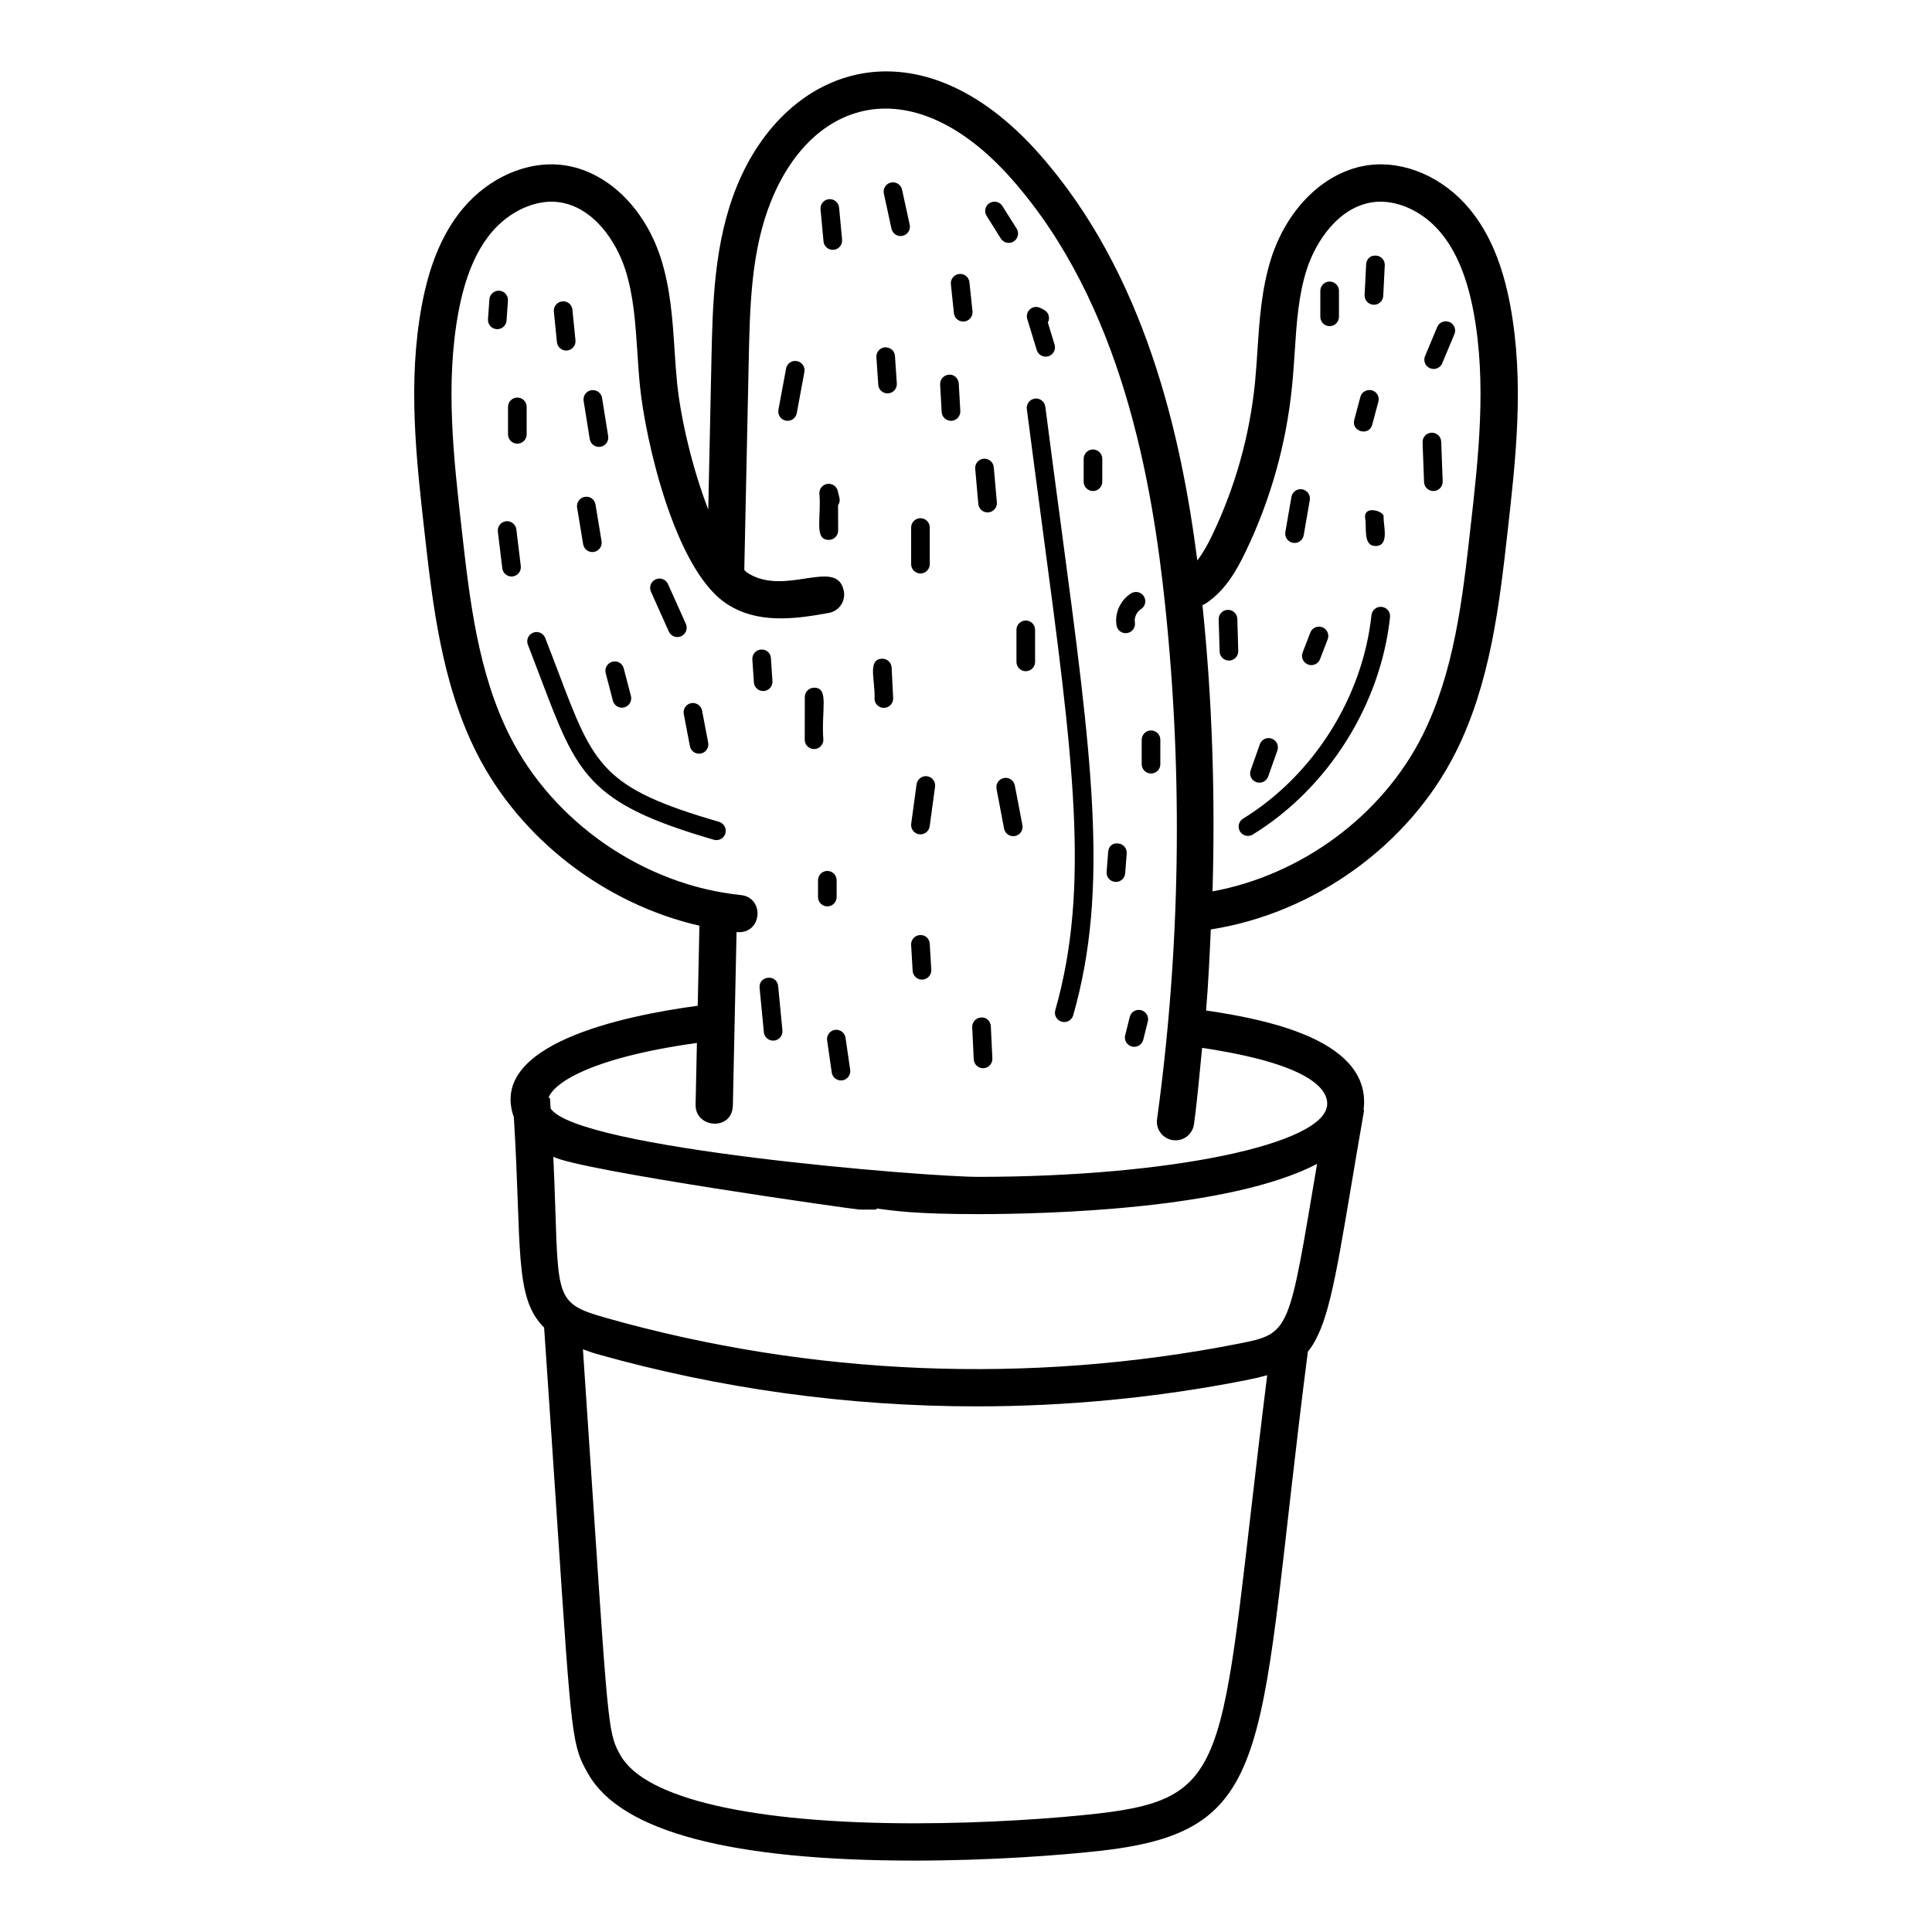 <?xml version="1.0" encoding="UTF-8"?>
<!-- Uploaded to: SVG Repo, www.svgrepo.com, Generator: SVG Repo Mixer Tools -->
<svg fill="#000000" width="800px" height="800px" version="1.1" viewBox="144 144 512 512" xmlns="http://www.w3.org/2000/svg">
 <g>
  <path d="m529.74 343.44c9.242-18.359 11.637-39.48 13.738-58.117 2.231-19.707 4.535-40.09 0.754-60.395-2.016-10.852-5.527-19.195-10.758-25.516-6.973-8.426-17.211-12.902-26.77-11.645-11.383 1.496-21.531 11.211-25.844 24.75-2.539 7.996-3.086 16.246-3.609 24.219-0.191 2.894-0.387 5.789-0.664 8.656-1.418 14.109-5.25 27.746-11.383 40.52-1.125 2.348-2.394 4.648-3.906 6.606-4.258-33.121-13.832-76.055-41.918-107.77-31.699-35.801-66.941-23.754-80.117 8.637-6.059 14.867-6.414 31.34-6.723 45.871l-0.844 39.77c-4.16-10.711-7.305-24.027-8.27-33.633-0.281-2.875-0.473-5.769-0.664-8.668-0.52-7.973-1.062-16.215-3.609-24.211-4.305-13.535-14.453-23.254-25.855-24.75-9.465-1.258-19.785 3.219-26.75 11.645-5.231 6.312-8.75 14.66-10.766 25.516-3.781 20.309-1.477 40.688 0.754 60.395 2.102 18.637 4.496 39.762 13.738 58.125 11.543 22.922 34.066 40.125 59.082 45.875l-0.449 21.215c-20.148 2.695-55.578 10.309-48.734 29.512 2.152 34.449-0.039 47.832 8.027 55.766 1.426 20.734 2.547 37.676 3.453 51.27 3.867 58.426 3.945 59.543 8.305 67.141 8.723 15.164 37.797 22.852 86.438 22.852 19.652 0 38.551-1.371 49.691-2.652 47.176-5.43 40.918-26.715 54.512-132.22 5.109-6.258 7.125-18.039 11.387-43.348 1.012-6.016 2.16-12.859 3.519-20.66l-0.137-0.023c2.277-17.938-23.82-23.785-41.742-26.383 0.602-7.148 0.922-14.312 1.254-21.48 27.273-4.262 52.434-22.191 64.859-46.867zm-94.805 281.17c-10.863 1.25-29.328 2.586-48.555 2.586-42.949 0-71.332-6.519-77.871-17.895-3.164-5.504-3.289-6.68-7.023-62.875-0.801-12.164-1.793-27.035-3.004-44.852 1.18 0.41 2.234 0.836 3.594 1.223 32.715 9.25 66.73 13.906 100.73 13.906 23.926 0 47.848-2.301 71.312-6.922 2.125-0.418 3.988-0.852 5.707-1.328-12.754 101.92-7.953 111.9-44.895 116.16zm37.277-124.52c-55.328 10.891-113.21 8.539-167.45-6.793-15.09-4.266-12.414-5.231-14.125-42.73 7.438 3.719 80.074 13.98 81.094 13.98h4.535l0.027-0.273c4.82 0.605 10.148 1.48 26.898 1.48 17.949 0 66.707-1.207 89.848-13.312-7.57 44.773-6.988 44.922-20.824 47.648zm23.5-63.332c-0.578 10.543-42.09 19.121-92.523 19.121-13.844 0-106.24-7.465-113.27-18.125-0.062-0.957-0.109-1.828-0.176-2.816l-0.387 0.027c1.266-3.766 10.688-10.578 39.332-14.578l-0.348 16.348c-0.133 6.324 9.734 7.059 9.879 0.211l0.977-45.941c6.809 0.684 7.551-9.145 1.148-9.805-25.625-2.625-49.672-19.184-61.258-42.191-8.441-16.785-10.633-36.105-12.734-54.789-2.152-18.992-4.371-38.621-0.867-57.48 1.707-9.16 4.543-16.035 8.672-21.023 4.746-5.75 11.848-8.941 17.855-8.152 9.262 1.223 15.328 10.43 17.723 17.953 2.18 6.852 2.664 14.145 3.176 21.859 0.195 3.012 0.395 6.019 0.695 9.012 1.43 14.172 9.156 48.328 22.805 57.512 8.141 5.465 17.926 4.238 27.254 2.527 2.684-0.492 4.457-3.066 3.965-5.75-1.723-9.215-15.73 1.73-25.699-4.977-0.23-0.156-0.457-0.484-0.688-0.672l1.18-55.551c0.309-14.344 0.617-29.184 5.992-42.355 11.223-27.574 37.98-34.676 63.582-5.812 29.406 33.207 37.363 80.547 40.797 113.27 4.746 45.211 4.012 90.973-2.16 136.01-0.375 2.699 1.516 5.195 4.215 5.562 0.23 0.035 0.453 0.047 0.684 0.047 2.43 0 4.543-1.797 4.883-4.269 0.922-6.723 1.473-13.484 2.156-20.234 28.496 4.262 33.379 10.895 33.145 15.062zm-33.047-132.39c0.309-0.188 0.637-0.273 0.941-0.477 5.102-3.434 8.066-8.621 10.508-13.703 6.629-13.809 10.766-28.551 12.289-43.809 0.301-2.981 0.5-5.984 0.703-8.992 0.5-7.727 0.984-15.023 3.164-21.875 2.394-7.519 8.48-16.738 17.711-17.953 6.184-0.766 13.129 2.418 17.875 8.148 4.129 4.992 6.957 11.867 8.664 21.027 3.504 18.859 1.285 38.492-0.867 57.48-2.102 18.688-4.293 38.004-12.734 54.785-10.723 21.297-32.145 36.918-55.586 41.23 0.73-25.312-0.055-50.664-2.668-75.863z"/>
  <path d="m334.54 361.79c-30.949-8.969-33.168-14.832-42.523-39.523-1.07-2.828-2.231-5.883-3.531-9.203-0.492-1.273-1.949-1.91-3.191-1.402-1.273 0.496-1.902 1.93-1.398 3.199 1.285 3.309 2.441 6.348 3.504 9.16 9.57 25.242 12.453 32.863 45.777 42.52 0.23 0.066 0.465 0.098 0.684 0.098 1.07 0 2.055-0.699 2.375-1.785 0.367-1.309-0.383-2.68-1.695-3.062z"/>
  <path d="m474.72 365.52c0.445 0 0.887-0.117 1.293-0.367 19.922-12.262 33.852-34.34 36.359-57.609 0.145-1.355-0.84-2.574-2.199-2.719-1.371-0.141-2.566 0.84-2.719 2.191-2.336 21.789-15.379 42.453-34.027 53.934-1.168 0.715-1.523 2.238-0.809 3.394 0.465 0.762 1.273 1.176 2.102 1.176z"/>
  <path d="m421.02 251.77c-0.184-1.359-1.457-2.34-2.769-2.137-1.352 0.176-2.305 1.414-2.133 2.766 1.418 10.988 2.789 21.234 4.062 30.828 8.246 61.738 12.793 95.746 3.481 128.48-0.375 1.312 0.387 2.676 1.699 3.047 0.223 0.066 0.453 0.098 0.676 0.098 1.082 0 2.066-0.711 2.375-1.793 9.598-33.711 5.008-68.086-3.328-130.48-1.281-9.59-2.652-19.824-4.062-30.805z"/>
  <path d="m355.2 239.7c-1.426-0.281-2.633 0.637-2.883 1.977l-2.027 10.926c-0.242 1.34 0.637 2.629 1.977 2.875 0.152 0.031 0.309 0.043 0.453 0.043 1.168 0 2.207-0.828 2.43-2.019l2.023-10.926c0.246-1.344-0.633-2.629-1.973-2.875z"/>
  <path d="m363.69 196.78c-1.359 0.125-2.363 1.328-2.238 2.688l0.789 8.508c0.125 1.277 1.195 2.234 2.461 2.234 0.078 0 0.152-0.004 0.23-0.012 1.359-0.129 2.356-1.336 2.231-2.695l-0.793-8.488c-0.121-1.359-1.34-2.336-2.68-2.234z"/>
  <path d="m380.12 192.37c-1.34 0.289-2.18 1.605-1.891 2.938l2.027 9.305c0.25 1.156 1.273 1.945 2.41 1.945 0.176 0 0.348-0.02 0.523-0.059 1.34-0.289 2.18-1.605 1.891-2.938l-2.027-9.305c-0.289-1.332-1.613-2.156-2.934-1.887z"/>
  <path d="m409.23 207.21c0.473 0.746 1.273 1.156 2.094 1.156 0.453 0 0.906-0.121 1.312-0.375 1.156-0.727 1.504-2.254 0.781-3.406l-3.781-6c-0.715-1.145-2.231-1.484-3.406-0.766-1.148 0.734-1.496 2.258-0.762 3.41z"/>
  <path d="m400.91 218.8c-0.145-1.355-1.32-2.324-2.719-2.195-1.352 0.141-2.336 1.355-2.199 2.715l0.809 7.688c0.137 1.27 1.207 2.207 2.461 2.207 0.086 0 0.176-0.004 0.262-0.016 1.352-0.141 2.336-1.355 2.199-2.715z"/>
  <path d="m378.55 236.04c-1.359 0.09-2.394 1.27-2.297 2.633l0.492 7.277c0.086 1.301 1.168 2.301 2.461 2.301 0.059 0 0.105 0 0.164-0.004 1.359-0.094 2.394-1.27 2.297-2.633l-0.492-7.277c-0.086-1.359-1.195-2.316-2.625-2.297z"/>
  <path d="m407.36 267.81c-0.125-1.355-1.301-2.32-2.672-2.25-1.359 0.117-2.363 1.316-2.246 2.672l0.82 9.309c0.117 1.289 1.188 2.258 2.461 2.258 0.066 0 0.145-0.004 0.211-0.008 1.359-0.117 2.363-1.316 2.25-2.672z"/>
  <path d="m363.32 272.23c-1.246 0.145-2.18 1.203-2.18 2.453 0.59 6.391-1.535 12.391 2.508 12.391h0.012c1.359-0.004 2.461-1.113 2.461-2.473l-0.027-6.695c0.387-0.562 0.539-1.289 0.355-2l-0.434-1.797c-0.281-1.211-1.461-2.035-2.695-1.879z"/>
  <path d="m387.93 295.98c1.359 0 2.469-1.105 2.469-2.469v-9.715c0-1.363-1.109-2.469-2.469-2.469s-2.469 1.105-2.469 2.469v9.715c0 1.363 1.109 2.469 2.469 2.469z"/>
  <path d="m415.84 308.44c-1.359 0-2.469 1.105-2.469 2.469v8.5c0 1.363 1.109 2.469 2.469 2.469s2.469-1.105 2.469-2.469v-8.5c0-1.363-1.109-2.469-2.469-2.469z"/>
  <path d="m377.82 318.56c-0.039 0-0.078 0-0.125 0.004-3.918 0.195-1.676 5.898-1.938 10.684 0.066 1.316 1.156 2.344 2.469 2.344 0.039 0 0.078 0 0.125-0.004 1.359-0.066 2.414-1.227 2.344-2.59l-0.406-8.094c-0.066-1.316-1.156-2.344-2.469-2.344z"/>
  <path d="m362.2 340.05c-0.617-7.809 1.648-13.805-2.449-13.805-1.359 0-2.469 1.105-2.469 2.469l-0.02 11.324c0 1.359 1.098 2.469 2.461 2.473h0.012c1.355 0.004 2.465-1.098 2.465-2.461z"/>
  <path d="m365.72 381.73v-4.453c0-1.363-1.109-2.469-2.469-2.469s-2.469 1.105-2.469 2.469v4.453c0 1.363 1.109 2.469 2.469 2.469s2.469-1.102 2.469-2.469z"/>
  <path d="m345.3 405.8 1.129 11.742c0.125 1.277 1.195 2.234 2.461 2.234 0.078 0 0.152-0.004 0.242-0.008 1.352-0.129 2.344-1.34 2.219-2.695l-1.129-11.742c-0.324-3.258-5.223-2.789-4.922 0.469z"/>
  <path d="m365.29 416.92c-1.352 0.191-2.285 1.445-2.094 2.797l1.227 8.5c0.172 1.23 1.234 2.113 2.441 2.113 0.117 0 0.242-0.012 0.359-0.023 1.352-0.199 2.285-1.453 2.082-2.801l-1.227-8.488c-0.195-1.355-1.461-2.266-2.789-2.098z"/>
  <path d="m404 413.65c-1.359 0.062-2.41 1.223-2.356 2.582l0.406 8.5c0.066 1.328 1.156 2.356 2.469 2.356 0.039 0 0.078 0 0.117-0.004 1.359-0.062 2.41-1.219 2.352-2.582l-0.406-8.5c-0.062-1.367-1.164-2.496-2.582-2.352z"/>
  <path d="m387.78 391.8c-1.359 0.082-2.402 1.25-2.324 2.609l0.406 6.879c0.078 1.312 1.168 2.324 2.469 2.324 0.047 0 0.098 0 0.145-0.004 1.359-0.082 2.402-1.25 2.324-2.609l-0.406-6.879c-0.078-1.363-1.176-2.422-2.613-2.32z"/>
  <path d="m410.05 350.18c-1.34 0.262-2.219 1.555-1.957 2.894l1.996 10.512c0.23 1.188 1.262 2.012 2.43 2.012 0.152 0 0.309-0.016 0.465-0.043 1.34-0.254 2.219-1.547 1.969-2.883l-2.016-10.531c-0.254-1.344-1.547-2.215-2.887-1.961z"/>
  <path d="m389.68 349.71c-1.285-0.199-2.586 0.766-2.777 2.113l-1.426 10.492c-0.184 1.355 0.773 2.598 2.121 2.777 0.105 0.02 0.223 0.023 0.328 0.023 1.215 0 2.277-0.898 2.449-2.137l1.426-10.492c0.188-1.355-0.77-2.602-2.121-2.777z"/>
  <path d="m446.39 411.7c-1.359-0.312-2.664 0.48-2.992 1.793l-1.215 4.852c-0.336 1.328 0.473 2.668 1.797 3 0.203 0.047 0.406 0.074 0.598 0.074 1.109 0 2.113-0.746 2.394-1.867l1.215-4.852c0.336-1.324-0.477-2.664-1.797-3z"/>
  <path d="m442.59 370.18c0.105-1.359-0.906-2.547-2.266-2.648-1.668-0.219-2.555 0.918-2.652 2.273l-0.406 5.258c-0.105 1.359 0.906 2.547 2.266 2.648 0.066 0.008 0.137 0.008 0.191 0.008 1.285 0 2.363-0.984 2.461-2.281z"/>
  <path d="m451.5 346.52v-6.473c0-1.363-1.109-2.469-2.469-2.469s-2.469 1.105-2.469 2.469v6.473c0 1.363 1.109 2.469 2.469 2.469s2.469-1.105 2.469-2.469z"/>
  <path d="m442.32 311.8c0.137 0 0.27-0.012 0.406-0.035 1.352-0.227 2.258-1.5 2.027-2.848-0.211-1.289 0.473-2.777 1.59-3.469 1.156-0.715 1.523-2.234 0.809-3.394-0.715-1.156-2.219-1.523-3.394-0.812-2.828 1.738-4.418 5.231-3.867 8.496 0.203 1.207 1.246 2.062 2.43 2.062z"/>
  <path d="m433.65 263.12c-1.359 0-2.469 1.105-2.469 2.469v6.074c0 1.363 1.109 2.469 2.469 2.469s2.469-1.105 2.469-2.469v-6.074c0-1.363-1.109-2.469-2.469-2.469z"/>
  <path d="m418.75 236.77c0.328 1.062 1.301 1.746 2.363 1.746 0.242 0 0.484-0.035 0.723-0.105 1.301-0.402 2.035-1.781 1.641-3.086l-1.785-5.836c0.012-0.012 0.012-0.023 0.02-0.039 0.637-1.207 0.184-2.699-1.023-3.336l-0.965-0.496c-0.887-0.453-1.949-0.344-2.711 0.297-0.762 0.637-1.07 1.668-0.781 2.613z"/>
  <path d="m395.48 243.3c-1.359 0.078-2.402 1.238-2.336 2.602l0.406 7.285c0.078 1.316 1.168 2.336 2.469 2.336 0.047 0 0.086 0 0.137-0.004 1.359-0.078 2.402-1.238 2.336-2.602l-0.406-7.285c-0.09-1.367-1.305-2.496-2.606-2.332z"/>
  <path d="m278.24 228.94 0.375-5.258c0.098-1.359-0.926-2.543-2.285-2.644-1.273-0.109-2.547 0.93-2.633 2.285l-0.375 5.266c-0.098 1.359 0.926 2.543 2.285 2.637 0.059 0.004 0.117 0.004 0.176 0.004 1.281 0.008 2.371-0.988 2.457-2.289z"/>
  <path d="m294.05 236.9c0.078 0 0.164-0.004 0.25-0.016 1.352-0.137 2.344-1.348 2.207-2.703l-0.809-8.094c-0.137-1.355-1.273-2.383-2.711-2.207-1.352 0.133-2.344 1.344-2.207 2.699l0.809 8.094c0.125 1.277 1.207 2.227 2.461 2.227z"/>
  <path d="m281.1 249.36c-1.359 0-2.469 1.105-2.469 2.469v7.285c0 1.363 1.109 2.469 2.469 2.469 1.359 0 2.469-1.105 2.469-2.469v-7.285c0.004-1.363-1.105-2.469-2.469-2.469z"/>
  <path d="m278.09 282.14c-1.352 0.164-2.316 1.395-2.152 2.75l1.176 9.715c0.152 1.254 1.215 2.172 2.449 2.172 0.098 0 0.203-0.004 0.301-0.02 1.352-0.164 2.316-1.395 2.152-2.75l-1.176-9.715c-0.176-1.352-1.449-2.336-2.75-2.152z"/>
  <path d="m300.98 290.3c0.125 0 0.262-0.012 0.395-0.035 1.352-0.219 2.266-1.492 2.043-2.836l-1.602-9.715c-0.223-1.336-1.371-2.277-2.836-2.035-1.352 0.219-2.258 1.492-2.043 2.836l1.602 9.715c0.203 1.215 1.258 2.07 2.441 2.07z"/>
  <path d="m302.73 262.43c0.125 0 0.262-0.012 0.387-0.027 1.352-0.219 2.266-1.484 2.055-2.832l-1.621-10.117c-0.211-1.34-1.465-2.223-2.828-2.051-1.352 0.219-2.266 1.484-2.055 2.832l1.621 10.113c0.195 1.219 1.246 2.082 2.441 2.082z"/>
  <path d="m304.51 322.38 1.91 7.316c0.289 1.113 1.293 1.848 2.394 1.848 0.203 0 0.414-0.023 0.625-0.082 1.312-0.344 2.102-1.691 1.766-3.012l-1.91-7.316c-0.336-1.316-1.648-2.141-3.019-1.766-1.312 0.344-2.106 1.695-1.766 3.012z"/>
  <path d="m321.25 311.37c0.414 0.918 1.312 1.457 2.258 1.457 0.336 0 0.688-0.066 1.012-0.219 1.246-0.559 1.793-2.019 1.246-3.266l-4.746-10.566c-0.57-1.246-2.027-1.801-3.269-1.238-1.242 0.559-1.793 2.019-1.242 3.266z"/>
  <path d="m346.41 327.13c1.359-0.09 2.394-1.27 2.297-2.629l-0.406-6.066c-0.086-1.355-1.129-2.387-2.625-2.301-1.359 0.094-2.394 1.27-2.297 2.629l0.406 6.066c0.086 1.309 1.168 2.305 2.461 2.305 0.047 0 0.105 0 0.164-0.004z"/>
  <path d="m325.21 333.23 1.621 8.5c0.223 1.18 1.254 2.008 2.422 2.008 0.152 0 0.309-0.016 0.465-0.043 1.34-0.254 2.219-1.547 1.957-2.891l-1.621-8.5c-0.25-1.336-1.555-2.199-2.883-1.965-1.344 0.258-2.223 1.551-1.961 2.891z"/>
  <path d="m496.37 230.43c1.359 0 2.469-1.105 2.469-2.469v-6.879c0-1.363-1.109-2.469-2.469-2.469-1.359 0-2.469 1.105-2.469 2.469v6.879c0 1.367 1.109 2.469 2.469 2.469z"/>
  <path d="m507.98 224.76c0.047 0.004 0.086 0.004 0.125 0.004 1.312 0 2.402-1.027 2.469-2.344l0.406-8.094c0.066-1.363-0.984-2.523-2.344-2.59-1.562-0.109-2.527 0.984-2.594 2.34l-0.406 8.094c-0.07 1.367 0.984 2.523 2.344 2.59z"/>
  <path d="m523.93 241.78c0.965 0 1.883-0.57 2.277-1.52l3.223-7.695c0.531-1.258-0.066-2.707-1.32-3.231-1.293-0.504-2.703 0.062-3.231 1.332l-3.223 7.695c-0.531 1.254 0.066 2.703 1.32 3.227 0.316 0.129 0.637 0.191 0.953 0.191z"/>
  <path d="m507.66 256.52 1.621-6.07c0.359-1.316-0.422-2.672-1.746-3.023-1.293-0.305-2.672 0.43-3.019 1.75l-1.621 6.07c-0.855 3.152 3.93 4.457 4.766 1.273z"/>
  <path d="m486.64 287.85c0.145 0.027 0.289 0.039 0.426 0.039 1.176 0 2.231-0.844 2.43-2.047l1.609-9.312c0.23-1.34-0.664-2.621-2.016-2.852-1.312-0.262-2.625 0.68-2.848 2.019l-1.609 9.293c-0.23 1.348 0.668 2.625 2.008 2.859z"/>
  <path d="m523.86 274.13h0.098c1.359-0.055 2.422-1.203 2.371-2.566l-0.395-10.52c-0.059-1.332-1.148-2.371-2.469-2.371h-0.098c-1.359 0.051-2.422 1.199-2.371 2.566l0.395 10.52c0.059 1.328 1.145 2.371 2.469 2.371z"/>
  <path d="m505.75 281.14c0.543 2.637-0.676 7.555 2.836 7.555 0.059 0 0.117 0 0.176-0.004 3.539-0.25 1.75-5.621 1.91-7.906-0.09-1.363-5.152-2.906-4.922 0.355z"/>
  <path d="m469.68 319.06h0.078c1.359-0.043 2.43-1.18 2.394-2.547l-0.25-8.504c-0.039-1.336-1.137-2.394-2.469-2.394h-0.078c-1.359 0.043-2.43 1.18-2.394 2.547l0.25 8.504c0.039 1.34 1.141 2.394 2.469 2.394z"/>
  <path d="m490.63 320.1c0.289 0.113 0.59 0.164 0.887 0.164 0.992 0 1.93-0.602 2.305-1.582l2.027-5.258c0.492-1.273-0.145-2.699-1.418-3.191-1.273-0.492-2.711 0.145-3.191 1.418l-2.027 5.258c-0.492 1.27 0.145 2.699 1.418 3.191z"/>
  <path d="m476.94 351.28c0.27 0.098 0.551 0.141 0.82 0.141 1.012 0 1.969-0.633 2.324-1.648l2.43-6.883c0.453-1.285-0.211-2.695-1.504-3.148-1.285-0.473-2.691 0.219-3.144 1.508l-2.43 6.883c-0.453 1.281 0.211 2.695 1.504 3.148z"/>
 </g>
</svg>